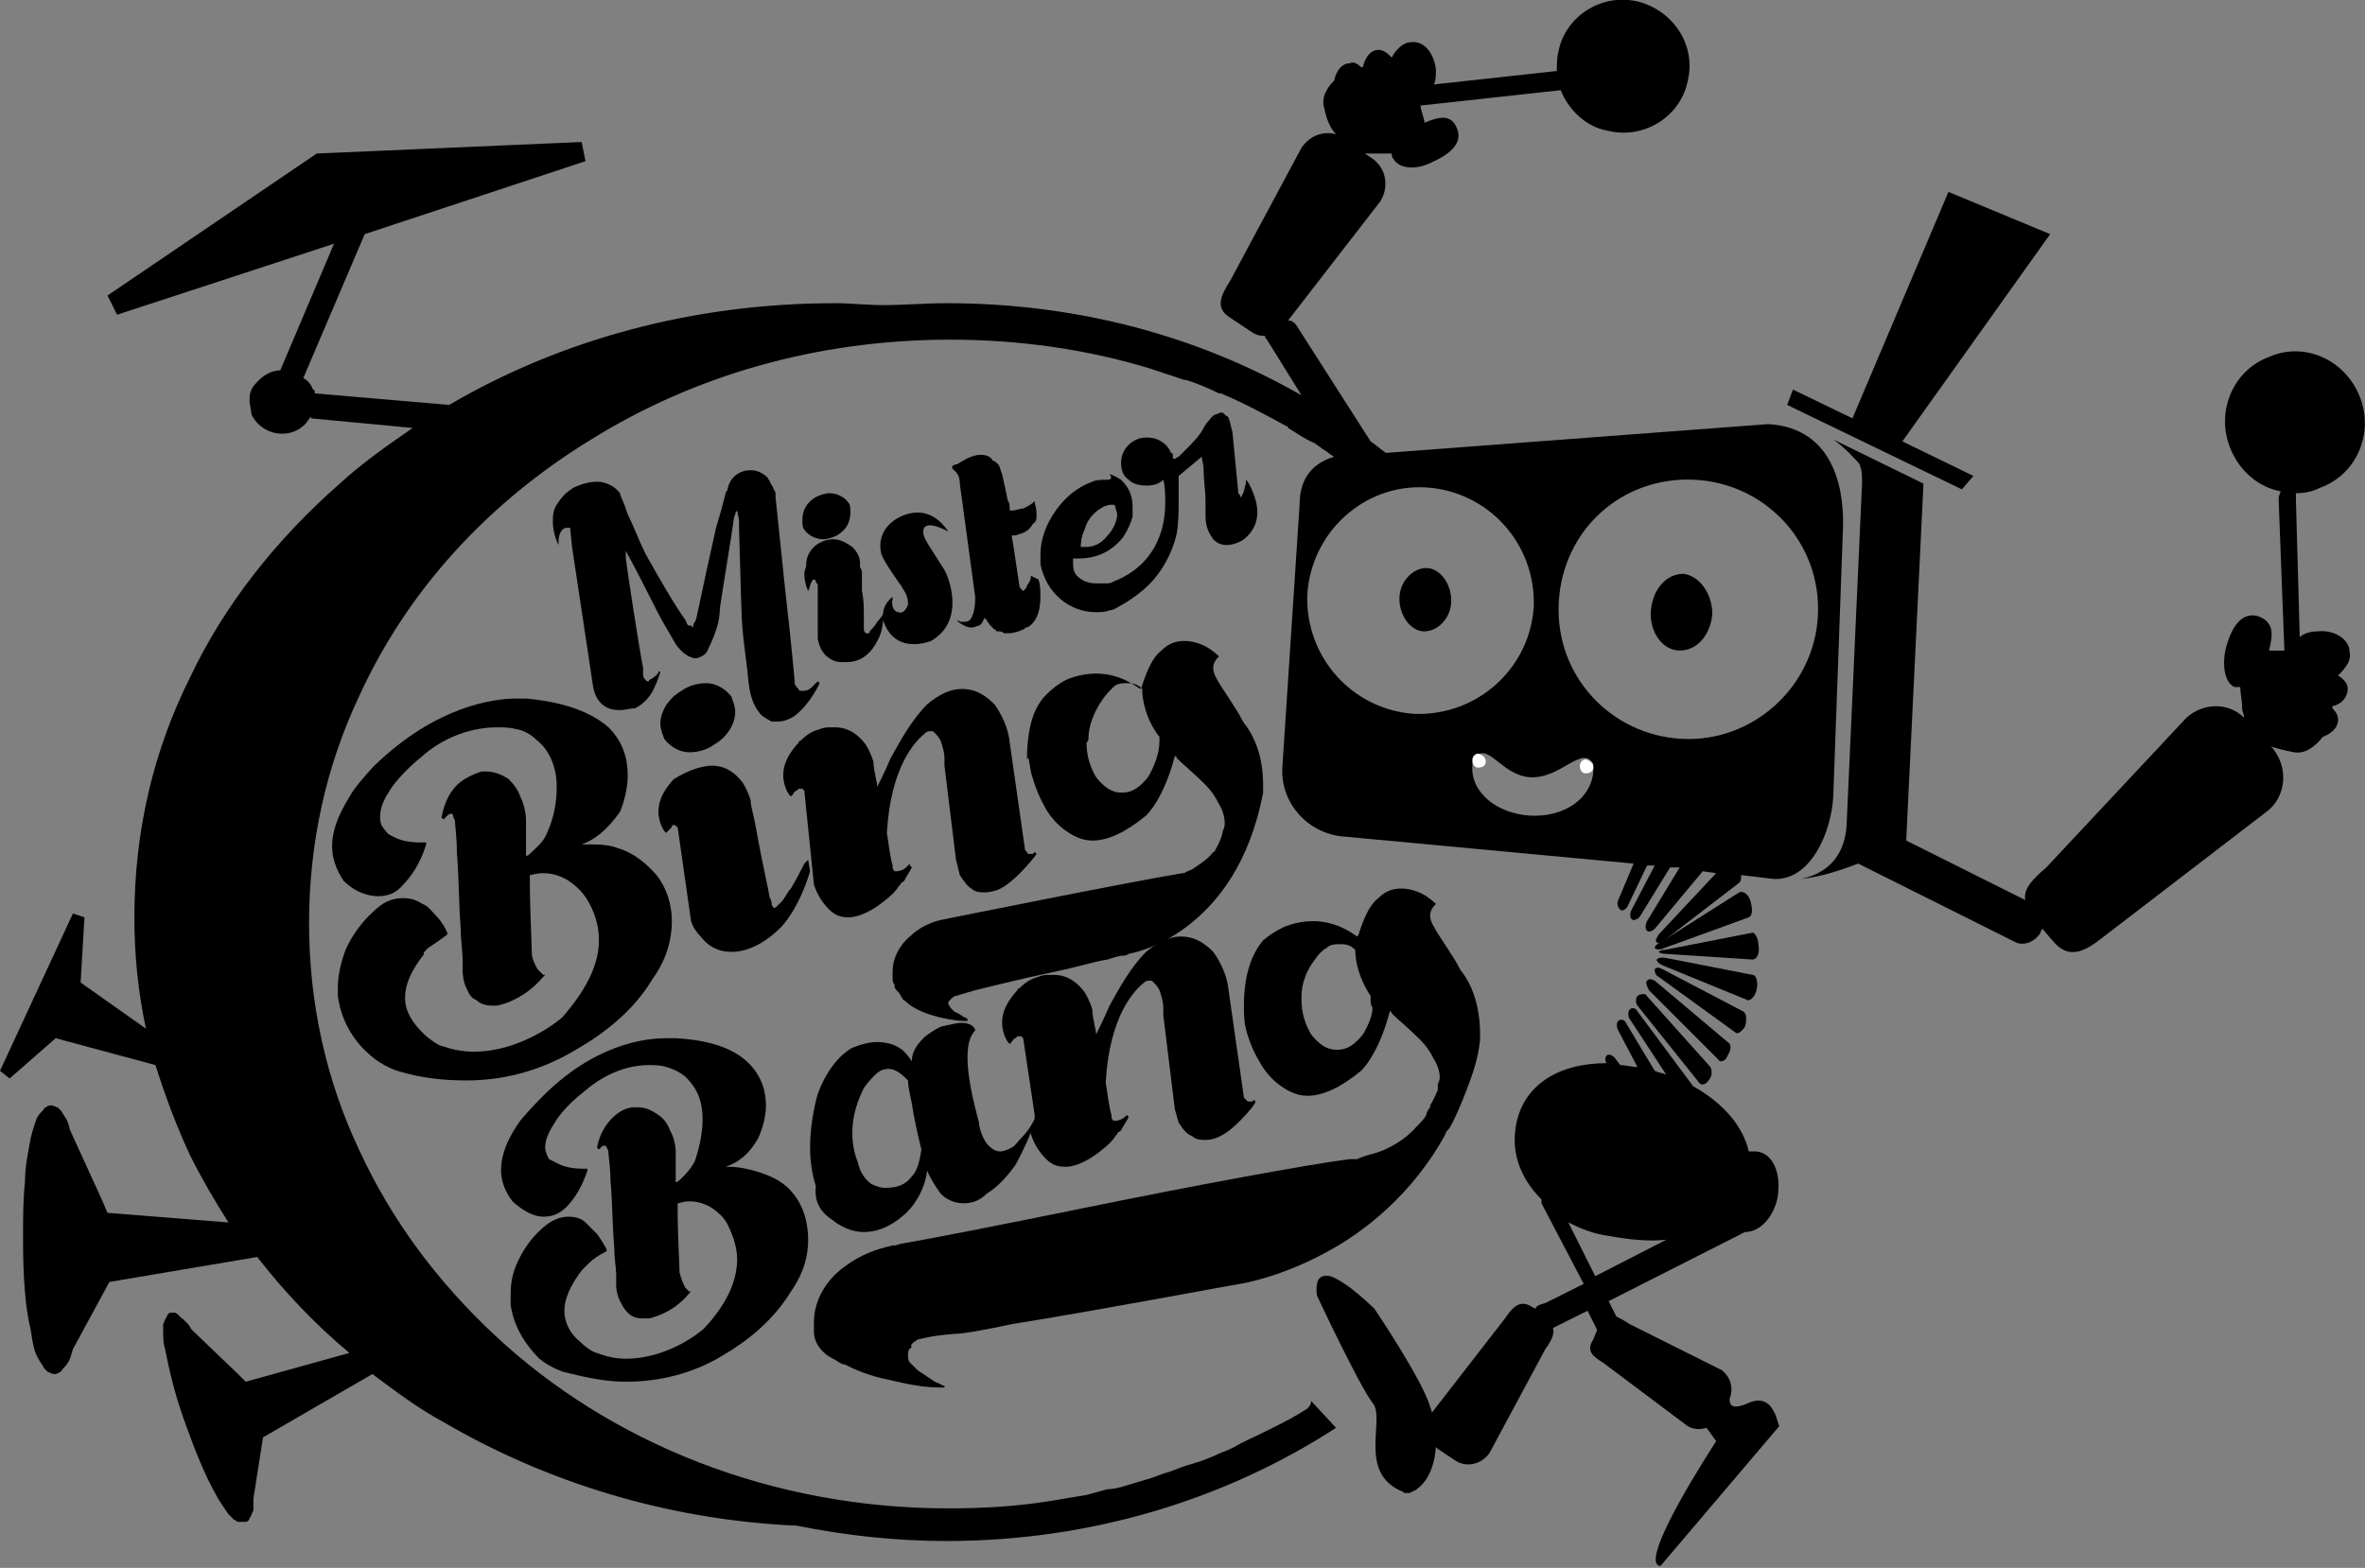 <svg xmlns="http://www.w3.org/2000/svg" width="123.2" height="81.7">
<rect width="100%" height="100%" fill="#808080" stroke="none"/>
<style>.a{fill:white;}</style>
<path class="a" d="M75.1,31.6c0,0.5-0.4,0.9-1,0.9c-0.6,0-1-0.4-1-0.9c0-0.5,0.4-0.9,1-0.9C74.7,30.6,75.1,31.1,75.1,31.6"/>
<path d="M75.6,31.3c0,0.9-0.7,1.6-1.4,1.6c-0.7,0-1.3-0.8-1.3-1.7c0-0.9,0.7-1.6,1.4-1.6C75,29.6,75.6,30.4,75.6,31.3"/>
<path d="M89.2,32c-0.1,1.1-0.8,1.9-1.7,1.9c-0.9,0-1.6-1-1.5-2.1c0.1-1.1,0.8-1.9,1.7-1.9C88.5,30,89.2,30.9,89.2,32"/>
<path d="M91.3,48.6l-4.6,0.9c-0.2,0-0.3,0.1-0.3,0.1c0,0,0.1,0.1,0.3,0.1l4.6,0.3c0.2,0,0.4-0.3,0.3-0.8C91.6,48.9,91.4,48.6,91.3,48.6z"/>
<path d="M86.7,49.4l4.4-1.6c0.2-0.1,0.2-0.4,0.1-0.8c-0.1-0.4-0.4-0.6-0.6-0.5l-4.1,2.6c-0.2,0.1-0.3,0.2-0.3,0.3C86.3,49.5,86.5,49.5,86.7,49.4z"/>
<path d="M85.3,51.9c-0.1,0.1-0.1,0.4,0,0.5l3.2,4c0.1,0.2,0.4,0.1,0.5-0.1c0.2-0.2,0.2-0.5,0.1-0.7l-3.4-3.8C85.6,51.8,85.4,51.8,85.3,51.9z"/>
<path d="M90,55c0.2-0.3,0.2-0.6,0-0.7l-3.8-3.2c-0.2-0.1-0.3-0.1-0.4,0c-0.1,0.1,0,0.3,0.1,0.5l3.6,3.6
C89.6,55.4,89.9,55.3,90,55z"/>
<path d="M90.9,53.5c0.1-0.3,0.1-0.7-0.1-0.8l-4.2-2.2c-0.2-0.1-0.3-0.1-0.4,0c0,0.1,0,0.3,0.2,0.4l4,2.9
C90.5,53.9,90.7,53.8,90.9,53.5z"/>
<path d="M91.5,51.6c0.1-0.4,0-0.8-0.2-0.8l-4.6-0.9c-0.2,0-0.3,0-0.4,0.1c0,0.1,0.1,0.2,0.3,0.3l4.4,1.8
C91.1,52.2,91.4,52,91.5,51.6z"/>
<polygon points="102.8,24.8 99.1,23 106.8,12.2 101.5,10 96.5,21.8 93.4,20.3 93.1,21.1 102.2,25.5"/>
<path d="M44.8,29.5c0-0.1,0-0.2,0-0.2l0,0c0-0.3-0.2-0.6-0.4-0.8c-0.3-0.2-0.6-0.4-1-0.4s-0.8,0.2-1,0.4
c-0.2,0.2-0.4,0.5-0.4,0.9c0,0.2-0.1,0.3-0.1,0.5c0,0.5,0.2,0.9,0.2,0.9l0,0.1l0-0.1c0.1-0.2,0.1-0.4,0.2-0.5c0,0,0-0.1,0.1-0.1
l0,0c0,0,0.1,0,0.1,0.1c0,0.1,0.1,0.1,0.1,0.2l0,0.1l0,0l0,2.7v0c0.1,0.5,0.3,0.8,0.6,1c0.3,0.2,0.5,0.2,0.7,0.2
c0,0,0.1,0,0.1,0v0l0.1,0c0.8,0,1.3-0.5,1.6-1.1c0.3-0.5,0.3-1.1,0.3-1.1l0,0l0-0.1c0,0.1,0,0.1,0,0.1c0.6,1.9,2.5,1.1,2.5,1.1
c1.9-1.1,0.8-3.5,0.8-3.5l-0.1-0.2l-0.7-1.1c-0.4-0.6-0.4-0.8-0.4-0.8c-0.1-0.9,1.3-0.1,1.3-0.1c-1.2-1.8-2.8-0.6-2.8-0.6
c-1,0.7-0.7,1.7-0.7,1.7c0,0.3,1.1,1.8,1.1,1.8c0,0.1,0.1,0.1,0.1,0.2c0.1,0.1,0.2,0.4,0.2,0.6l0,0l0,0.1
c-0.1,0.3-0.3,0.5-0.5,0.4c-0.2,0-0.4-0.3-0.3-0.7c0,0,0-0.1,0-0.1c-0.4,0.3-0.5,0.7-0.5,0.9l0,0c0,0-0.1,0.2-0.3,0.4
c-0.1,0.2-0.3,0.4-0.4,0.5C45.3,33,45.3,33,45.2,33l-0.1,0c0,0-0.1-0.1-0.1-0.2c0-0.1,0-0.1,0-0.1v0l0,0c0-0.1,0-0.3,0-0.6
c0-0.4,0-0.9-0.1-1.3c0-0.4,0-0.7,0-1C44.9,29.7,44.8,29.6,44.8,29.5C44.8,29.6,44.8,29.6,44.8,29.5
C44.8,29.6,44.8,29.6,44.8,29.5z"/>
<path d="M68.1,73.4c-0.6,0.4-1.2,0.7-1.8,1c-0.2,0.1-0.4,0.2-0.6,0.3c-0.4,0.2-0.9,0.4-1.4,0.7
c-0.2,0.1-0.4,0.2-0.7,0.3c-0.6,0.3-1.2,0.5-1.9,0.7c-0.3,0.1-0.5,0.2-0.8,0.3c-0.4,0.1-0.8,0.3-1.2,0.4c-0.3,0.1-0.7,0.2-1,0.3
c-0.3,0.1-0.7,0.2-1,0.2c-0.4,0.1-0.7,0.2-1.1,0.3c-0.6,0.1-1.2,0.2-1.8,0.3c0,0,0,0,0,0c-1.8,0.3-3.6,0.4-5.4,0.4
c-9.2,0-17.6-3.4-23.6-9c-3-2.8-5.4-6-7.1-9.7c-1.7-3.6-2.6-7.6-2.6-11.8c0-4.2,0.9-8.2,2.6-11.8c2.5-5.5,6.7-10.1,12.1-13.4
c5.3-3.3,11.7-5.2,18.7-5.2c3.6,0,7.1,0.5,10.4,1.5c0,0,0,0,0,0c0,0,0,0,0,0c0.6,0.2,1.2,0.4,1.8,0.6c0,0,0.1,0,0.1,0
c0.6,0.2,1.1,0.4,1.7,0.7c0,0,0,0,0.1,0c1.2,0.5,2.3,1.1,3.4,1.7c0,0,0.1,0,0.1,0.1c0.5,0.3,0.9,0.6,1.4,0.8
c0.1,0.1,0.3,0.2,0.4,0.3c0.2,0.1,0.4,0.3,0.6,0.4c-1,0.3-1.8,1-1.8,2.5L66.8,40c-0.1,1.9,1.4,3.5,3.3,3.6l15,1.4l-0.8,1.9
c-0.1,0.2,0,0.4,0.1,0.5c0.1,0.1,0.3,0,0.4-0.2l1-2.1l0.4,0l-1.2,2.3c-0.1,0.2-0.1,0.4,0,0.5c0.1,0.1,0.3,0,0.4-0.1l1.6-2.6
l0.5,0L85.8,48c-0.1,0.2-0.1,0.4,0,0.5c0.1,0.1,0.3,0,0.4-0.1l2.5-3l0.7,0.1l-3,3.2c-0.1,0.2-0.2,0.3-0.1,0.4
c0.1,0.1,0.2,0,0.4-0.1l3.9-3c0.1-0.1,0.1-0.2,0.1-0.4l1.7,0.2c1.9,0.1,3-2.4,3.1-4.3L96,27.7c0.1-1.9-0.3-5.4-3.9-5.6
l-19.9,1.5c-0.3-0.2-0.5-0.4-0.8-0.6l-3.9-6.1c-0.1-0.1-0.2-0.2-0.4-0.2l4.8-6.2c0.5-0.8,0.3-1.8-0.5-2.3l-0.3-0.2
c0.1,0,0.3,0,0.4,0c0.3,0,0.7,0,1,0c0,0.1,0,0.2,0.1,0.3c0.3,0.5,1.2,0.6,2.1,0.1c0.9-0.4,1.5-1,1.2-1.7c-0.3-0.8-1-0.6-1.7-0.3
c0,0,0-0.1,0-0.1C74.1,5.9,74,5.7,74,5.5l7.3-0.8c0.4,1,1.3,1.9,2.4,2.1c1.9,0.5,3.8-0.7,4.2-2.5c0.5-1.9-0.7-3.7-2.5-4.2
c-1.9-0.5-3.8,0.7-4.2,2.5c-0.1,0.4-0.1,0.7-0.1,1.1l-6.4,0.7c0.1-0.2,0.1-0.5,0.1-0.8c-0.1-0.8-0.6-1.5-1.3-1.4
c-0.4,0-0.8,0.4-1,0.8c-0.2-0.2-0.4-0.4-0.7-0.4c-0.4,0-0.7,0.4-0.8,0.9c0,0-0.1,0-0.1,0c-0.2-0.2-0.4-0.3-0.6-0.2
c-0.4,0-0.7,0.4-0.8,0.9c-0.4,0.4-0.7,0.9-0.5,1.5c0.1,0.5,0.3,1,0.6,1.3c-0.7-0.2-1.4,0.1-1.8,0.7l-3.7,6.9
c-0.5,0.8-0.8,1.4-0.1,1.9l1.2,0.8c0.3,0.2,0.5,0.2,0.7,0.2c0,0.1,0,0.1,0.1,0.2l1.8,2.9c-5.4-3.1-11.7-4.8-18.5-4.8
c-1.1,0-2.2,0.1-3.3,0.1c-0.8,0-1.7-0.1-2.5-0.1c-7.4,0-14.3,1.9-20.1,5.3l-7-0.6c0-0.1,0-0.2-0.1-0.2c-0.1-0.3-0.3-0.5-0.5-0.6
l3.2-7.5l11.5-3.8l-0.2-1L16.5,8L5.6,15.4l0.5,1l11.3-3.7l-2.8,6.6c-0.4,0-0.8,0.2-1.1,0.5c-0.2,0.2-0.3,0.3-0.4,0.5
C13,20.5,13,20.7,13,20.9c0,0.2,0.1,0.5,0.1,0.7c0.3,0.6,0.9,1,1.6,1c0.5,0,0.9-0.2,1.2-0.5c0.1-0.1,0.2-0.3,0.3-0.4l0,0.1
l5.3,0.5c-1.3,0.9-2.6,1.8-3.8,2.9c-3.3,2.9-6,6.3-7.8,10.1c-1.9,3.8-2.9,8-2.9,12.5c0,2,0.2,3.9,0.6,5.8l-3.4-2.4l0.2-3.4
l-0.6-0.2L0,55.8l0.5,0.4l2.4-2.1l5.2,1.4c0.5,1.6,1.1,3.2,1.8,4.7c0.6,1.2,1.3,2.4,2,3.5l-6.3-0.5l-0.3-0.7L3.7,59
c-0.1-0.2-0.1-0.4-0.2-0.6c-0.1-0.2-0.2-0.3-0.3-0.5c-0.1-0.1-0.1-0.1-0.2-0.2c-0.1,0-0.2-0.1-0.3-0.1c-0.1,0-0.2,0-0.3,0.1
c-0.1,0-0.1,0.1-0.2,0.2c-0.1,0.1-0.2,0.2-0.3,0.4c-0.1,0.3-0.2,0.6-0.3,1c-0.1,0.6-0.3,1.4-0.3,2.3c-0.1,0.9-0.1,1.9-0.1,3
c0,1.8,0.1,3.5,0.4,4.7C1.7,70,1.8,70.5,2,70.8c0.1,0.2,0.2,0.3,0.3,0.5c0.1,0.1,0.1,0.1,0.2,0.2c0.1,0,0.2,0.1,0.3,0.1
c0.1,0,0.2,0,0.3-0.1c0.1,0,0.1-0.1,0.2-0.2c0.1-0.1,0.2-0.2,0.3-0.4c0.1-0.2,0.1-0.3,0.2-0.6l1.9-3.5l7.7-1.3
c1.4,1.8,3,3.5,4.8,5l-5.4,1.5l-0.4-0.4L10,69.3c-0.1-0.1-0.1-0.2-0.2-0.3c-0.1-0.1-0.2-0.2-0.3-0.3c0,0-0.1,0-0.1-0.1l0,0l0,0
c0,0-0.1,0-0.1-0.1c-0.1,0-0.1-0.1-0.2-0.1c-0.1,0-0.1,0-0.2,0c-0.1,0-0.2,0.1-0.2,0.2c-0.1,0.1-0.1,0.2-0.2,0.4
c0,0.1,0,0.3,0,0.4c0,0.3,0,0.6,0.1,0.9c0.2,1,0.5,2.4,1.1,4c0.5,1.4,1,2.6,1.5,3.5c0.2,0.4,0.5,0.8,0.7,1.1
c0.1,0.1,0.2,0.2,0.3,0.3c0.1,0,0.1,0.1,0.2,0.1c0.1,0,0.1,0,0.2,0c0.1,0,0.1,0,0.2,0c0.1,0,0.2-0.1,0.2-0.2
c0.1-0.1,0.1-0.2,0.2-0.4c0-0.1,0-0.3,0-0.4c0-0.1,0-0.2,0-0.2l0.5-3.2l5.7-3.3c1.2,0.9,2.4,1.8,3.7,2.5
c5.3,3.1,11.6,5.1,18.4,5.4c2.5,0.5,5.1,0.8,7.8,0.8c7.6,0,14.6-2.2,20.3-5.9l-1.3-1.4C68.3,73.2,68.2,73.3,68.1,73.4z
M79.7,42.5c-1.7-0.1-3.1-1.2-3-2.6c0-0.2,0-0.3,0.1-0.4c0.7-0.9,1.4,0.9,2.9,1c1.6,0.1,2.7-1.7,3.3-0.7c0,0.1,0,0.3,0,0.4
C82.9,41.6,81.5,42.6,79.7,42.5z M88.3,25c3.7,0.2,6.6,3.3,6.4,7.1c-0.2,3.7-3.4,6.6-7.1,6.4c-3.7-0.2-6.6-3.3-6.4-7.1
C81.4,27.6,84.5,24.8,88.3,25z M74.3,25.4c3.2,0.2,5.7,2.9,5.6,6.2c-0.2,3.2-2.9,5.7-6.2,5.6c-3.2-0.2-5.7-2.9-5.6-6.2
C68.3,27.7,71.1,25.2,74.3,25.4z"/>
<path d="M41.4,62.3L41.4,62.3c-0.5-0.7-1.2-1-1.8-1.2c-0.6-0.2-1.2-0.3-1.6-0.3c-0.1,0-0.1,0-0.2,0
c0.6-0.2,1.2-0.6,1.7-1.5l0,0l0,0c0,0,0.4-0.8,0.4-1.7c0-0.7-0.2-1.5-0.9-2.2c-0.7-0.7-1.9-1.2-3.8-1.3v0c0,0-0.2,0-0.5,0
c-1.1,0-3.8,0.3-6.6,3.2l0,0c0,0-0.5,0.5-1,1.1c-0.5,0.7-1,1.6-1,2.6c0,0.5,0.2,1.1,0.6,1.6l0,0l0,0c0,0,0.2,0.2,0.5,0.4
c0.3,0.2,0.7,0.4,1.1,0.4c0.4,0,0.8-0.1,1.2-0.5c0.4-0.4,0.8-1,1.1-1.9l0-0.1l-0.1,0l0,0c0,0-0.1,0-0.1,0c-0.2,0-0.7,0-1.2-0.2
c-0.2-0.1-0.4-0.2-0.6-0.3c-0.1-0.2-0.2-0.4-0.2-0.6c0-0.3,0.1-0.7,0.5-1.3l0,0c0.1-0.2,0.6-0.9,1.5-1.6c0.8-0.7,2-1.4,3.4-1.4
c0.3,0,0.6,0,0.9,0.1l0,0c0,0,0.5,0.1,1,0.5c0.4,0.4,0.9,1,0.9,2.2c0,0.6-0.1,1.3-0.4,2.2l0,0c-0.2,0.4-0.5,0.7-0.7,0.9
c-0.1,0.1-0.2,0.2-0.3,0.2l0,0c0-0.3,0-0.6,0-0.8c0-0.5,0-0.8,0-0.8c0,0,0-0.6-0.3-1.1c-0.1-0.3-0.3-0.6-0.6-0.8
c-0.3-0.2-0.6-0.4-1.1-0.4c-0.1,0-0.1,0-0.2,0h0h0c0,0-0.4,0-0.8,0.3c-0.4,0.3-0.9,0.8-1.1,1.8l0.1,0.1l0,0c0,0,0.1-0.1,0.1-0.1
c0.1-0.1,0.1-0.1,0.2-0.1c0,0,0.1,0,0.1,0.1c0,0,0.1,0.1,0.1,0.3c0,0.2,0.1,0.7,0.1,1.4c0.1,1,0.1,2.4,0.2,3.5
c0,0.6,0.1,1.1,0.1,1.4c0,0.4,0,0.6,0,0.6c0,0,0,0.4,0.2,0.8c0.1,0.2,0.2,0.4,0.4,0.6c0.2,0.2,0.4,0.3,0.8,0.3
c0.1,0,0.2,0,0.3,0c0,0,1.2-0.2,2.1-1.3l0.1-0.1l-0.1,0h0c0,0-0.1-0.1-0.2-0.2c-0.1-0.2-0.2-0.4-0.3-0.8c0-0.4-0.1-1.9-0.1-3.4
c0-0.1,0-0.1,0-0.2l0,0l0,0c0.1,0,0.3-0.1,0.6-0.1c0.4,0,0.9,0.1,1.4,0.5l0,0l0,0l0,0c0.1,0.1,0.4,0.3,0.6,0.7s0.5,1.1,0.5,1.8
c0,1-0.4,2.2-1.7,3.6l0,0l0,0c-0.2,0.2-1.9,1.6-4.1,1.6c-0.5,0-1-0.1-1.5-0.3l0,0l0,0c-0.1,0-0.5-0.2-0.9-0.6
c-0.5-0.4-0.8-1-0.8-1.6c0-0.6,0.3-1.3,0.9-2.1c0.1-0.1,0.2-0.2,0.4-0.4c0.2-0.2,0.5-0.4,0.9-0.6l0,0l0-0.1c0,0-0.2-0.4-0.5-0.8
c-0.2-0.2-0.4-0.4-0.6-0.6c-0.2-0.2-0.5-0.3-0.9-0.3c-0.3,0-0.7,0.1-1.1,0.4l0,0h0c-0.8,0.6-1.3,1.4-1.6,2.1
c-0.3,0.7-0.3,1.3-0.3,1.7c0,0.3,0,0.4,0,0.4l0,0c0.2,1.3,0.9,2.2,1.5,2.8c0.6,0.5,1.3,0.7,1.3,0.7l0,0h0
c1.2,0.3,2.2,0.5,3.2,0.5c2.1,0,3.8-0.6,5.1-1.4l0,0c1.2-0.7,2.6-1.8,3.5-3.3l0,0c0,0,0,0,0,0c0,0,0,0,0,0l0,0
c0.7-1,0.9-1.9,0.9-2.7C42.1,63.1,41.4,62.3,41.4,62.3z"/>
<path d="M47.8,69.8c0.1,0,0.6-0.2,2-0.3c0.4,0,1.5-0.2,2.9-0.5c4.4-0.7,11.8-2.1,11.9-2.1l0,0c0,0,2-0.3,4.4-1.6
c2.1-1.1,4.6-3.1,6.3-6.2c0-0.1,0.1-0.2,0.2-0.3c0.4-0.7,0.7-1.5,0.9-2c0.3-0.8,0.6-1.6,0.7-2.6v0l0,0c0,0,0-0.1,0-0.4
c0-0.6-0.1-2-0.9-3.1l0,0c0,0-0.1-0.1-0.2-0.3c-0.3-0.6-1.1-1.7-1.3-2.1l0,0l0,0l0,0c0,0-0.2-0.3-0.2-0.6c0-0.2,0.1-0.4,0.3-0.6
l0.1,0l-0.1,0c0,0-0.2-0.2-0.5-0.4c-0.3-0.2-0.8-0.4-1.3-0.4c-0.4,0-0.8,0.1-1.2,0.5c-0.4,0.3-0.7,0.9-1,1.8l0,0
c0,0,0,0.1-0.1,0.2c-0.3-0.2-1.1-0.8-2.3-0.8c-0.5,0-1,0.1-1.5,0.3l0,0c0,0-0.5,0.2-1.1,0.7c-0.5,0.6-1,1.6-1,3.4
c0,0.4,0,0.8,0.1,1.2v0l0,0c0,0,0.2,0.9,0.7,1.7c0.2,0.4,0.6,0.9,1,1.2c0.4,0.3,0.9,0.6,1.5,0.6c0.8,0,1.7-0.4,2.8-1.3l0,0l0,0
c0,0,0.9-0.8,1.5-3.1c0.1,0,0.1,0.1,0.1,0.1l0,0l0,0c0,0,0,0,0.1,0.1c0.2,0.2,0.8,0.7,1.4,1.3c0.3,0.3,0.5,0.6,0.7,1
c0.2,0.3,0.3,0.7,0.3,0.9c0,0.1,0,0.2-0.1,0.4l0,0l0,0l0,0c0,0,0,0.1,0,0.2c0,0,0,0,0,0.1c-0.1,0.2-0.2,0.5-0.4,0.8l0,0
c0,0,0,0.1,0,0.1c-0.1,0.1-0.2,0.3-0.2,0.4c-0.1,0.2-0.3,0.4-0.4,0.5c0,0,0,0,0,0c0,0,0,0-0.1,0.1c-0.6,0.7-1.5,1.2-2.2,1.4
c-0.4,0.1-0.7,0.2-0.9,0.3c-0.1,0-0.2,0-0.3,0l-0.1,0l0,0l0,0c-2.3,0.3-8.2,1.4-13.6,2.5c-4.4,0.9-8.5,1.7-9.7,1.9
c-0.1,0-0.3,0.1-0.4,0.1c0,0,0,0,0,0l-0.1,0l0,0c-0.9,0.2-1.7,0.5-2.5,1.1c-1.1,0.8-1.6,1.9-1.6,2.9c0,0.1,0,0.3,0,0.4
c0,0,0,0.1,0,0.1c0,0.4,0.2,0.9,0.8,1.3c0.1,0,0.1,0.1,0.2,0.1c0,0,0,0,0,0c0.2,0.1,0.4,0.3,0.6,0.3c0.6,0.3,1.3,0.6,2.3,0.8
l0,0c0,0,0.4,0.1,0.9,0.2c0.5,0.1,1.1,0.2,1.7,0.2c0.1,0,0.2,0,0.3,0l0,0l0,0l0,0l0-0.1l-0.1,0c-0.1-0.1-0.2-0.1-0.4-0.2
c-0.3-0.2-0.6-0.4-0.9-0.6c-0.1-0.1-0.3-0.3-0.4-0.4c-0.1-0.1-0.1-0.3-0.1-0.4c0-0.1,0-0.3,0.2-0.4C47.4,70.1,47.5,70,47.8,69.8
z M71,53.9c-0.4,0.5-0.8,0.8-1.3,0.8l-0.1,0c-0.5,0-0.9-0.3-1.3-0.8c-0.3-0.5-0.5-1.1-0.5-1.8c0-0.1,0-0.1,0-0.2
c0-0.7,0.3-1.4,0.7-1.9c0.2-0.3,0.4-0.5,0.6-0.6c0.2-0.2,0.5-0.2,0.7-0.2l0.1,0c0.3,0,0.5,0.1,0.7,0.3c0,0.6,0.2,1.5,0.8,2.4
c0,0.1,0,0.1,0,0.2c0,0.1,0,0.3,0.1,0.4C71.5,52.9,71.3,53.4,71,53.9z"/>
<path d="M29,26.3c-0.2,0.3-0.2,0.6-0.2,0.9c0,0.5,0.2,1,0.2,1l0.1,0.2l0-0.2c0-0.3,0.1-0.5,0.2-0.6
c0.1-0.1,0.2-0.1,0.3-0.1l0.1,0l0,0l0.1,1l1.1,7.3v0c0.1,0.5,0.3,0.8,0.6,1c0.3,0.2,0.6,0.2,0.8,0.2c0.3,0,0.6-0.1,0.8-0.1
c0.4-0.2,0.8-0.6,1-1.1c0.2-0.4,0.3-0.8,0.3-0.8l-0.1,0l0,0l0,0l0,0c0,0.1-0.1,0.2-0.4,0.4c-0.1,0-0.1,0.1-0.1,0.1l-0.1,0
c0,0-0.1-0.1-0.1-0.1c-0.1-0.1-0.1-0.2-0.1-0.3c0-0.1,0-0.1,0-0.1l0,0l0,0h0c0,0,0-0.1,0-0.2c-0.2-1-0.8-4.9-0.9-5.7
c0-0.1,0-0.3,0-0.3c0-0.1,0-0.1,0-0.1l0,0l0,0l0,0l0,0c0,0,0.6,1.1,1.2,2.3c0.3,0.6,0.6,1.2,0.9,1.7c0.3,0.5,0.5,0.9,0.6,1
c0.4,0.5,0.8,0.6,0.9,0.6l0.1,0h0c0.3-0.1,0.5-0.2,0.6-0.5c0.2-0.4,0.4-0.9,0.5-1.3c0.1-0.4,0.1-0.8,0.1-0.8l0,0
c0,0,0.1-0.7,0.6-3.8c0.1-0.6,0.1-0.9,0.2-1.1c0-0.1,0.1-0.2,0.1-0.2l0,0c0,0.1,0.1,0.4,0.1,0.6c0,0.1,0,0.2,0,0.3
c0,0.1,0,0.1,0,0.1c0.1,3,0.1,4.4,0.2,5.4c0.1,1,0.2,1.5,0.3,2.6c0.1,0.9,0.4,1.4,0.7,1.7c0.3,0.2,0.5,0.3,0.5,0.3v0
c0.1,0,0.2,0,0.3,0c0.3,0,0.6-0.1,0.9-0.3c0.8-0.6,1.3-1.7,1.3-1.7l-0.1-0.1l-0.3,0.3c-0.2,0.2-0.4,0.2-0.5,0.2
c-0.1,0-0.2,0-0.2-0.1c-0.1-0.1-0.2-0.2-0.2-0.3c0-0.1,0-0.1,0-0.1l0,0l0,0h0c0,0-0.2-2.2-0.5-4.8l0,0l-0.5-4.8
c0-0.1,0-0.1,0-0.2c0,0,0,0,0,0l0,0c0,0,0-0.1-0.1-0.2c0-0.1-0.1-0.2-0.2-0.4c0-0.1-0.1-0.1-0.1-0.2c-0.2-0.2-0.5-0.4-0.9-0.4
c-0.6,0-1.1,0.4-1.2,1c0,0.1-0.1,0.1-0.1,0.2c-0.2,0.8-0.2,0.8-0.5,1.8c-0.9,4-1,4.8-1.1,4.9c-0.1,0.1-0.1,0.3-0.1,0.3L36,32.6
l0,0l-0.1,0c-0.1,0-0.1-0.1-0.2-0.3c-0.3-0.4-0.8-1.2-1.6-2.6c-0.1-0.2-0.3-0.5-0.5-0.9c-0.3-0.6-0.6-1.4-0.9-2
c-0.1-0.3-0.2-0.6-0.3-0.8c-0.1-0.2-0.1-0.3-0.1-0.3l0,0l0,0c-0.3-0.4-0.8-0.6-1.2-0.6c-0.6,0-1.2,0.3-1.2,0.3l0,0
C29.4,25.7,29.2,26,29,26.3z"/>
<path d="M22.3,49.4c0.3-0.2,0.6-0.4,1-0.7l0,0l0-0.1c0,0-0.2-0.5-0.6-0.9c-0.2-0.2-0.4-0.5-0.7-0.6
c-0.3-0.2-0.6-0.3-1-0.3c-0.4,0-0.8,0.1-1.2,0.4l0,0l0,0c-0.9,0.7-1.5,1.6-1.8,2.3c-0.3,0.8-0.4,1.5-0.4,1.9c0,0.3,0,0.5,0,0.5
l0,0c0.2,1.5,1,2.5,1.7,3.1c0.7,0.6,1.4,0.8,1.4,0.8l0,0h0c1.3,0.4,2.5,0.5,3.6,0.5c2.3,0,4.2-0.7,5.7-1.6l0,0
c1.4-0.8,3-2,4-3.7l0,0c0,0,0,0,0,0c0,0,0,0,0,0l0,0c0.8-1.1,1-2.2,1-3c0-1.5-0.8-2.4-0.8-2.4l0,0c-0.6-0.7-1.3-1.2-2-1.4
C31.7,44,31.1,44,30.6,44c-0.1,0-0.2,0-0.3,0c0.6-0.2,1.3-0.7,2-1.7l0,0l0,0c0,0,0.4-0.9,0.4-1.9c0-0.8-0.2-1.7-1-2.5
c-0.8-0.7-2.1-1.3-4.3-1.5v0c0,0-0.2,0-0.5,0c-1.2,0-4.2,0.4-7.4,3.5l0,0c0,0-0.5,0.5-1.1,1.3c-0.5,0.8-1.1,1.8-1.1,2.9
c0,0.6,0.2,1.2,0.6,1.8l0,0l0,0c0,0,0.2,0.2,0.5,0.4c0.3,0.2,0.8,0.4,1.3,0.4c0.4,0,0.9-0.1,1.3-0.6c0.4-0.4,0.9-1.1,1.2-2.1
l0-0.1l-0.1,0l0,0c0,0-0.1,0-0.1,0c-0.3,0-0.8,0-1.3-0.2c-0.2-0.1-0.5-0.2-0.6-0.4c-0.2-0.2-0.3-0.4-0.3-0.7
c0-0.4,0.1-0.8,0.5-1.4l0,0c0.1-0.2,0.7-1,1.7-1.8c0.9-0.8,2.3-1.5,3.9-1.5c0.3,0,0.7,0,1,0.1l0,0c0.1,0,0.6,0.1,1.1,0.6
c0.5,0.4,1,1.2,1,2.4c0,0.7-0.1,1.5-0.5,2.4l0,0c-0.2,0.5-0.6,0.8-0.8,1c-0.1,0.1-0.2,0.2-0.3,0.2l0,0c0-0.3,0-0.6,0-0.9
c0-0.3,0-0.5,0-0.7s0-0.3,0-0.3c0,0,0-0.6-0.3-1.2c-0.1-0.3-0.3-0.6-0.6-0.9c-0.3-0.2-0.7-0.4-1.2-0.4c-0.1,0-0.1,0-0.2,0h0h0
c0,0-0.4,0.1-0.9,0.4c-0.5,0.3-1,0.9-1.2,2l0.1,0.1l0,0c0,0,0.1-0.1,0.2-0.2c0.1-0.1,0.2-0.1,0.2-0.1c0,0,0.1,0,0.1,0.1
c0,0.1,0.1,0.2,0.1,0.3c0,0.2,0.1,0.8,0.1,1.6c0.1,1.2,0.1,2.7,0.2,4c0,0.6,0.1,1.2,0.1,1.6c0,0.4,0,0.6,0,0.6
c0,0,0,0.5,0.2,0.9c0.1,0.2,0.2,0.5,0.5,0.6c0.2,0.2,0.5,0.3,0.8,0.3c0.1,0,0.2,0,0.3,0c0,0,1.3-0.2,2.4-1.5l0.1-0.1l-0.1,0
c0,0-0.1-0.1-0.3-0.3c-0.1-0.2-0.3-0.5-0.3-0.9c0-0.5-0.1-2.2-0.1-3.8c0-0.1,0-0.1,0-0.2l0,0l0,0c0.1,0,0.3-0.1,0.7-0.1
c0.4,0,1,0.1,1.6,0.6l0,0l0,0l0,0c0.1,0.1,0.4,0.3,0.7,0.8c0.3,0.5,0.6,1.2,0.6,2.1c0,1.1-0.5,2.4-1.9,4l0,0l0,0
c-0.2,0.2-2.2,1.8-4.6,1.8c-0.6,0-1.1-0.1-1.7-0.3l0,0l0,0c-0.1,0-0.6-0.3-1-0.7c-0.5-0.5-0.9-1.1-0.9-1.8c0-0.7,0.3-1.4,1-2.3
C22,49.7,22.1,49.6,22.3,49.4z"/>
<path d="M51.1,23.7c-0.3,0-0.6,0.1-1.1,0.4l0,0c0,0-0.1,0.1-0.2,0.1c-0.1,0-0.2,0.1-0.2,0.1l0,0l0,0.1
c0,0,0.1,0.1,0.2,0.2c0.1,0.1,0.2,0.3,0.2,0.6v0l0.8,5.9h0l0,0.1c0,0.5-0.1,0.8-0.2,1c-0.1,0.2-0.3,0.2-0.4,0.2
c-0.1,0-0.1,0-0.2,0l0,0c0,0,0,0,0,0l-0.1-0.1v0.1v0l0,0c0,0,0,0,0,0c0.3,0.2,0.5,0.3,0.7,0.3c0.2,0,0.3-0.1,0.4-0.1
c0.2-0.1,0.2-0.3,0.3-0.4c0,0,0,0,0,0c0.1,0.1,0.2,0.3,0.3,0.4c0,0,0,0,0.1,0.1c0,0,0,0,0,0c0,0,0,0,0,0c0,0,0.1,0.1,0.1,0.1
c0,0,0.1,0,0.1,0.1c0,0,0.1,0,0.1,0c0.1,0,0.2,0,0.3,0.1c0,0,0,0,0.1,0c0,0,0,0,0,0c0,0,0.1,0,0.1,0c0.3,0,0.6-0.1,0.8-0.2
c0,0,0.1,0,0.1-0.1c0,0,0,0,0.1,0c0.4-0.2,0.7-0.7,0.7-1.6c0-0.3,0-0.6-0.1-0.9l0,0L53.7,30l0,0.1l0,0c0,0.1-0.1,0.3-0.2,0.4
c0,0.1-0.1,0.2-0.1,0.2l-0.1,0.1l0,0c0,0,0,0-0.1-0.1c0,0-0.1-0.1-0.1-0.2l-0.3-2l-0.1-0.6l0.2,0l0.3-0.1l0,0
c0,0,0.4-0.1,0.6-0.5C54,27.2,54,27,54,26.8c0-0.3-0.1-0.6-0.1-0.6l0-0.1l-0.1,0.1c-0.1,0.1-0.3,0.2-0.5,0.3
c-0.2,0-0.4,0.1-0.5,0.1c-0.1,0-0.1,0-0.2,0l0,0l0,0l0,0c0-0.2,0-0.4-0.1-0.5c-0.1-0.5-0.2-1-0.3-1.4c-0.1-0.2-0.1-0.4-0.2-0.5
c-0.1-0.1-0.2-0.2-0.3-0.2l0,0C51.7,23.9,51.5,23.7,51.1,23.7z"/>
<path d="M91.1,73.1c-0.9,0.4-1,0.1-1-0.2c0.2-0.5,0.1-1.1-0.4-1.5L84.9,69c-0.3-0.2-0.5-0.3-0.7-0.4l-0.4-0.8
l7.1-3.6c0.8,0,1.5-0.8,1.7-1.8c0.2-1.2-0.2-2.3-1.1-2.4c-0.1,0-0.3,0-0.4,0c-0.3-1.3-1.3-2.5-2.9-3.4l-2.9-3.9
c-0.1-0.2-0.3-0.2-0.4-0.1c-0.1,0.1-0.1,0.4,0,0.5l1.9,2.9c-0.2-0.1-0.4-0.1-0.6-0.2l-1.5-2.5c-0.1-0.2-0.3-0.2-0.4-0.1
s-0.1,0.3,0,0.5l1,1.9c-0.3,0-0.6-0.1-0.9-0.1l-0.3-0.4c-0.1-0.1-0.3-0.2-0.4-0.1c-0.1,0.1-0.1,0.3,0,0.4
c-2.6,0-4.3,1.2-4.7,3.1c-0.3,1.4,0.1,2.8,1.3,4c0,0.1,0,0.1,0,0.2l2.2,4.2l-2,1C80.1,68,80,68.1,80,68.2l-0.2-0.1
c-0.6-0.4-1,0-1.4,0.6l-3.8,4.9l-0.1-0.3c-0.4-1.4-2.9-5.1-2.9-5.1l0,0l0,0c0,0-1.4-1.4-2.3-1.7c0,0,0,0,0,0l0,0
c-0.5-0.1-0.8,0.1-0.7,1c0,0,2.2,4.7,2.9,5.6c0.7,0.8-0.8,3.6,1.5,4.6c0.1,0,0.1,0.1,0.2,0.1c0,0,0.1,0,0.1,0l0,0
c0.1,0,0.2,0,0.3-0.1l0,0c0,0,0.1,0,0.2-0.1c0,0,0,0,0,0c0.3-0.2,0.9-0.8,1-2.2c0,0,0,0,0,0c0,0,0.1,0.1,0.1,0.1l0.9,0.6
c0.6,0.4,1.4,0.2,1.8-0.4l2.9-5.4c0.3-0.4,0.5-0.8,0.4-1.1l1.8-0.9l0.5,1L83,69.8c-0.4,0.6,0,0.9,0.5,1.2l4.4,3.3
c0.3,0.2,0.7,0.2,1,0.1l0.5,0.7c0,0-4.2,6.4-2.9,6.5l6.2-7.3C92.6,74.4,92.5,72.5,91.1,73.1z M83.1,66.5l-1.4-2.8
c0.6,0.3,1.3,0.6,2.1,0.7c1.1,0.2,2.1,0.3,3,0.2L83.1,66.5z"/>
<path d="M43.2,25.7c-0.2,0-0.5,0.1-0.7,0.2c-0.5,0.3-0.7,0.7-0.7,1.2c0,0.2,0,0.4,0.1,0.5c0.2,0.3,0.6,0.5,1,0.5
c0.2,0,0.5-0.1,0.7-0.2c0.5-0.3,0.7-0.7,0.7-1.2c0-0.2,0-0.4-0.1-0.5C44,25.9,43.6,25.7,43.2,25.7z"/>
<path d="M43.4,63.6c0,0,0.7,0.6,1.6,0.6c0.6,0,1.3-0.2,2.1-0.9l0,0c0,0,1-0.8,1.2-2.3c0.2,0.5,0.5,0.9,0.7,1.2
c0.3,0.3,0.7,0.5,1.2,0.5c0.4,0,0.8-0.1,1.2-0.5c0.5-0.3,1-0.8,1.5-1.5l0,0l0,0c0,0,0.5-0.9,0.8-1.7l0,0.1l0,0
c0.2,0.6,0.5,1,0.8,1.3c0.3,0.3,0.6,0.4,1,0.4c0.6,0,1.3-0.4,1.8-0.8c0.4-0.3,0.7-0.6,0.8-0.8l0,0l0,0c0,0,0.1-0.1,0.1-0.1
c0,0,0,0,0,0l0,0c0-0.1,0.1-0.1,0.2-0.2c0.1-0.2,0.3-0.5,0.4-0.7l0,0l0,0l-0.1-0.1L58.8,58l0,0c0,0-0.1,0.1-0.2,0.2
c-0.1,0.1-0.3,0.2-0.5,0.2h0l0,0l-0.1,0c0,0-0.1-0.1-0.1-0.2c0,0,0-0.1,0-0.1c-0.1-0.3-0.2-1-0.3-1.7c0.2-3.5,1.5-4.8,2-5.2
c0.1-0.1,0.2-0.1,0.3-0.1c0.1,0,0.1,0,0.2,0.1c0.1,0.1,0.2,0.2,0.3,0.4c0.1,0.3,0.2,0.6,0.2,0.9c0,0.1,0,0.3,0,0.3
c0,0.1,0,0.1,0,0.1v0l0.6,4.9l0.2,0.7l0,0c0.2,0.3,0.4,0.6,0.7,0.7c0.2,0.2,0.5,0.2,0.7,0.2c0.7,0,1.3-0.5,1.8-1
c0.5-0.5,0.8-0.9,0.8-1c0,0,0,0,0,0l-0.1-0.1l0,0c0,0.1-0.1,0.1-0.1,0.1l-0.1,0c-0.1,0-0.1,0-0.2-0.1l-0.1-0.1l0,0l-0.8-5.6l0,0
c-0.1-1.1-0.8-2-0.8-2l0,0l0,0c-0.6-0.6-1.1-0.8-1.7-0.8c-0.6,0-1.2,0.3-1.8,0.8c-0.8,0.8-1.4,1.9-1.9,2.8
c-0.3,0.7-0.6,1.3-0.7,1.5c0-0.2-0.1-0.5-0.1-0.6c-0.1-0.4-0.1-0.7-0.1-0.7l0,0v0c0,0-0.1-0.4-0.4-0.9c-0.3-0.4-0.8-0.9-1.6-0.9
c-0.1,0-0.1,0-0.2,0c0,0,0,0,0,0c-0.2,0-0.4,0-0.6,0.1c-0.4,0.1-0.7,0.3-1,0.6c0,0-0.1,0-0.1,0.1l0,0l0,0c0,0-0.2,0.2-0.4,0.5
c-0.2,0.3-0.4,0.7-0.4,1.2c0,0.3,0.1,0.7,0.3,1l0.1,0.1l0.1-0.1l0,0c0,0,0.1-0.2,0.2-0.2c0,0,0.1-0.1,0.1-0.1l0.1,0l0.1,0
c0,0,0,0,0.1,0.1l0.6,4l0,0.1c0,0,0,0,0,0.1c-0.1,0.2-0.3,0.6-0.7,1c-0.2,0.2-0.3,0.4-0.5,0.5c-0.2,0.1-0.4,0.2-0.6,0.2
c-0.2,0-0.4-0.1-0.6-0.3c-0.2-0.2-0.4-0.6-0.5-1.1v0l0,0c0,0,0,0,0-0.1c-0.1-0.4-0.6-2.1-0.6-3.4c0-0.6,0.1-1.1,0.4-1.4l0,0l0,0
c0,0,0-0.1-0.1-0.2c-0.1-0.1-0.3-0.2-0.6-0.2c-0.3,0-0.6,0.1-1.1,0.2l0,0l0,0c0,0-0.4,0.2-0.8,0.5c-0.3,0.3-0.7,0.7-0.7,1.3
c0,0-0.2-0.3-0.4-0.5c-0.3-0.3-0.8-0.5-1.4-0.5c-0.4,0-0.8,0.1-1.3,0.3l0,0c0,0-1.1,0.5-1.8,2.4l0,0l0,0c0,0-0.4,1.3-0.4,2.8
c0,0.7,0.1,1.4,0.3,2C42.4,62.7,42.8,63.2,43.4,63.6z M45,56.7c0.2-0.3,0.4-0.5,0.6-0.7c0.2-0.2,0.4-0.3,0.7-0.3
c0.3,0,0.6,0.2,0.9,0.5l0.1,0.1c0,0.3,0.1,0.7,0.2,1.2c0.1,0.7,0.3,1.6,0.5,2.4l0,0c-0.1,0.6-0.2,1.1-0.5,1.4
c-0.3,0.4-0.7,0.6-1.4,0.6c-0.2,0-0.5-0.1-0.7-0.2c-0.3-0.2-0.6-0.6-0.7-1.1c-0.2-0.5-0.3-1-0.3-1.6
C44.4,58.1,44.7,57.3,45,56.7z"/>
<path d="M57.6,25c-0.2,0-0.5,0-0.7,0.1c-0.8,0.3-1.4,0.8-1.9,1.5c-0.5,0.7-0.8,1.5-0.8,2.3c0,0.2,0,0.4,0,0.5
c0.3,1.5,1.5,2.5,2.9,2.5c0.2,0,0.5,0,0.7-0.1h0c0.2,0,0.3-0.1,0.5-0.2h0c0,0,0.6-0.3,1.3-0.9c0.7-0.6,1.4-1.6,1.7-2.9l0,0
c0,0,0.1-0.5,0.1-1.5c0-0.1,0-0.2,0-0.3c0-0.1,0-0.2,0-0.2c0-0.3,0-0.6,0-0.8c0-0.1,0-0.2,0-0.2l0,0l1.2-1
c0,0.1,0.1,0.4,0.1,0.7c0,0.5,0.1,1.1,0.1,1.6c0,0.2,0,0.5,0,0.6c0,0.2,0,0.2,0,0.2v0v0c0,0.6,0.2,0.9,0.4,1.2
c0.2,0.2,0.4,0.3,0.7,0.3c0.5,0,0.9-0.3,0.9-0.3l0,0c0.5-0.4,0.7-0.9,0.7-1.4c0-0.8-0.5-1.6-0.5-1.6L64.9,25l0,0.2
c-0.1,0.3-0.1,0.5-0.2,0.6c0,0.1-0.1,0.1-0.1,0.1l0,0l0,0l0-0.1l-0.1-0.1l0-0.1l0,0l0,0l-0.3-3.1l0,0c-0.1-0.3-0.1-0.5-0.2-0.7
c0-0.1-0.1-0.1-0.2-0.2s-0.1-0.1-0.2-0.1c-0.1,0-0.2,0.1-0.3,0.1c-0.2,0.1-0.3,0.3-0.4,0.4c-0.1,0.1-0.2,0.3-0.2,0.3l0,0
c-0.2,0.4-0.6,0.8-0.9,1.1c-0.2,0.2-0.3,0.3-0.4,0.4c-0.1,0-0.1,0.1-0.2,0.1l-0.1,0l0-0.1l0,0c0-0.1,0-0.2-0.1-0.2l0,0
c0,0,0,0,0,0c0,0,0,0,0,0l0,0c-0.2-0.5-0.7-0.8-1.2-0.8l-0.1,0c-0.7,0-1.3,0.6-1.3,1.3l0,0c0,0.4,0.1,0.7,0.4,0.9
c0.2,0.2,0.5,0.3,0.9,0.3l0.1,0c0.3,0,0.6-0.1,0.8-0.3c0.1,0.4,0.1,0.8,0.1,1.2c0,1.8-0.8,2.9-1.6,3.5c-0.4,0.3-0.8,0.5-1.1,0.6
c-0.1,0.1-0.3,0.1-0.4,0.1l-0.1,0l0,0l0,0c-0.1,0-0.3,0-0.4,0c-0.5,0-0.8-0.2-1-0.4c-0.2-0.2-0.2-0.5-0.2-0.7c0-0.1,0-0.2,0-0.2
l0,0l0.3,0h0c1.2,0,1.9-0.6,2.3-1.1c0.4-0.6,0.5-1.1,0.5-1.1c0-0.2,0-0.4,0-0.5c0-0.7-0.3-1.1-0.6-1.4c-0.3-0.2-0.6-0.3-0.6-0.3
l0,0C58,25,57.8,25,57.6,25z M58.2,26.8c0,0.3-0.2,0.8-0.5,1.1c-0.3,0.4-0.7,0.6-1.1,0.6c-0.1,0-0.2,0-0.3,0
c0-0.1,0-0.5,0.2-0.9c0.1-0.4,0.4-0.9,1-1.2h0l0,0c0,0,0.2-0.1,0.4-0.1c0.1,0,0.2,0,0.2,0.1C58.1,26.5,58.2,26.7,58.2,26.8z"/>
<path d="M122.4,34c0-0.7-0.8-1.2-1.7-1.1c-0.3,0-0.7,0.1-0.9,0.3l-0.2-7.2c0-0.1,0-0.2,0-0.3
c0.5,0,0.9-0.1,1.3-0.3c1.9-0.7,2.8-2.9,2-4.8c-0.8-1.9-2.9-2.8-4.7-2c-1.9,0.7-2.8,2.9-2,4.8c0.5,1.2,1.5,2,2.6,2.2
c0,0.1-0.1,0.2-0.1,0.4l0.3,7.9c-0.2,0-0.4,0-0.7,0c0,0-0.1,0-0.1,0c0.2-0.8,0.3-1.5-0.6-1.8c-0.8-0.2-1.3,0.5-1.6,1.5
s-0.1,2,0.4,2.2c0.1,0,0.2,0,0.3,0c0,0.3,0.1,0.7,0.1,1.1c0,0.2,0.1,0.3,0.1,0.5c-0.8-0.8-2.1-0.8-3,0l-7.3,7.8
c-0.7,0.6-1.2,1.1-1.1,1.7l-6.2-3.1l0.9-18.6l-4.7-2.3c0.7,0.5,1.1,1,1.3,1.2c0,0,0.1,0.1,0.1,0.2l0,0l0,0
c0.1,0.2,0.1,0.5,0.1,0.8c0,0,0,0.1,0,0.1l-0.8,17.7c-0.1,2.4-1.9,2.8-2.4,2.9c1.1-0.1,2.2-0.5,3-0.8l8.2,4.1
c0.4,0.2,1,0,1.3-0.5c0-0.1,0.1-0.2,0.1-0.2l0.6,0.7c0.8,0.9,1.6,0.5,2.6-0.3l8.6-6.6c0.9-0.8,1-2.2,0.2-3.2l-0.1-0.1
c0.3,0.1,0.7,0.2,1.2,0.3c0.6,0.1,1.1-0.3,1.5-0.8c0.5-0.2,0.8-0.5,0.8-0.9c0-0.2-0.1-0.4-0.3-0.6c0,0,0-0.1,0-0.1
c0.5-0.1,0.8-0.5,0.8-0.9c0-0.3-0.2-0.5-0.5-0.7C122.2,34.8,122.5,34.4,122.4,34z"/>
<path d="M53.7,40.2L53.7,40.2L53.7,40.2c0,0,0.2,0.9,0.7,1.8c0.2,0.4,0.6,0.9,1,1.2c0.4,0.3,0.9,0.6,1.5,0.6
c0.8,0,1.7-0.4,2.8-1.3l0,0h0c0,0,0.9-0.8,1.5-3.1c0.1,0,0.1,0.1,0.1,0.1l0,0h0c0,0,0,0,0.1,0.1c0.2,0.2,0.8,0.7,1.4,1.3
c0.3,0.3,0.5,0.6,0.7,1c0.2,0.3,0.3,0.7,0.3,1c0,0.1,0,0.2-0.1,0.4l0,0l0,0l0,0c0,0.1-0.1,0.5-0.4,1c0,0,0,0.1-0.1,0.1
c-0.3,0.4-0.8,0.7-1.1,0.9c-0.2,0.1-0.3,0.1-0.4,0.2c-0.1,0-0.1,0-0.1,0l0,0l0,0c-2.5,0.4-12.4,2.4-12.4,2.4l0,0c0,0,0,0,0,0
l0,0l0,0c-0.6,0.1-1.3,0.4-1.8,0.9c-0.6,0.5-0.9,1.2-0.9,1.8c0,0.1,0,0.2,0,0.3l0,0c0,0,0,0,0,0.1c0,0,0,0,0,0
c0,0.1,0,0.2,0.1,0.3c0,0,0,0,0,0.1c0,0.1,0.1,0.2,0.2,0.3c0.1,0.1,0.1,0.2,0.2,0.3c0,0,0,0,0,0c0,0,0,0,0,0
c0,0.1,0.1,0.1,0.2,0.2c0.3,0.3,0.9,0.6,1.7,0.8c0,0,0.8,0.2,1.3,0.2c0.1,0,0.1,0,0.2,0l0,0l0,0l0,0l0-0.1l0,0
c0,0-0.1-0.1-0.2-0.1c-0.1-0.1-0.3-0.2-0.5-0.3c-0.1-0.1-0.1-0.1-0.2-0.2c0-0.1-0.1-0.1-0.1-0.2c0-0.1,0-0.1,0.1-0.2
c0.1-0.1,0.2-0.2,0.3-0.2c0,0,0.3-0.1,1-0.3c0.4-0.1,2.4-0.6,4.3-1c1-0.2,1.9-0.5,2.6-0.6c0.3-0.1,0.6-0.2,0.8-0.2
c0.2,0,0.3-0.1,0.3-0.1c0,0,1.4-0.2,3-1.4c1.6-1.2,3.3-3.3,4-7v0l0,0c0,0,0-0.1,0-0.4c0-0.7-0.1-2-0.9-3.1l0,0
c0,0-0.1-0.1-0.2-0.3c-0.3-0.6-1.1-1.7-1.3-2.1l0,0l0,0l0,0c0,0-0.2-0.3-0.2-0.6c0-0.2,0.1-0.4,0.3-0.6l0.1,0l-0.1,0
c0,0-0.2-0.2-0.5-0.4c-0.3-0.2-0.8-0.4-1.3-0.4c-0.4,0-0.8,0.1-1.2,0.5c-0.4,0.3-0.7,0.9-1,1.8l0,0c0,0,0,0.1-0.1,0.2
c-0.3-0.2-1.1-0.8-2.3-0.8c-0.5,0-1,0.1-1.5,0.3l0,0c0,0-0.5,0.2-1.1,0.8s-1,1.6-1,3.4C53.6,39.3,53.6,39.7,53.7,40.2z
M56.7,38.5c0-0.7,0.3-1.4,0.7-2c0.2-0.3,0.4-0.5,0.6-0.7c0.2-0.2,0.5-0.2,0.7-0.2l0.1,0c0.3,0,0.5,0.1,0.7,0.3
c0,0.6,0.2,1.6,0.9,2.5c0,0.1,0,0.1,0,0.2c0,0.7-0.3,1.4-0.6,1.9c-0.4,0.5-0.8,0.8-1.3,0.8l-0.1,0c-0.5,0-0.9-0.3-1.3-0.8
c-0.3-0.5-0.5-1.1-0.5-1.8C56.7,38.6,56.7,38.5,56.7,38.5z"/>
<path d="M42.4,46.1c0.2,0.6,0.5,1,0.8,1.3c0.3,0.3,0.6,0.4,1,0.4c0.6,0,1.3-0.4,1.8-0.8c0.4-0.3,0.7-0.6,0.8-0.8
l0,0c0,0,0.1-0.1,0.1-0.1c0,0,0,0,0,0c0,0,0,0,0,0l0,0c0,0,0,0,0,0l0,0c0-0.1,0.1-0.1,0.2-0.2c0.1-0.2,0.3-0.5,0.4-0.7l0,0l0,0
l-0.1-0.1L47.4,45l0,0c0,0-0.1,0.1-0.2,0.2c-0.1,0.1-0.3,0.2-0.5,0.2h0l0,0l-0.1,0c0,0-0.1-0.1-0.1-0.2c0,0,0-0.1,0-0.1
c-0.1-0.3-0.2-1-0.3-1.7c0.2-3.5,1.5-4.8,2-5.2c0.1-0.1,0.2-0.1,0.3-0.1c0.1,0,0.1,0,0.2,0.1c0.1,0.1,0.2,0.2,0.3,0.4
c0.1,0.3,0.2,0.6,0.2,0.9c0,0.1,0,0.3,0,0.3c0,0.1,0,0.1,0,0.1v0l0.6,4.9l0.2,0.8l0,0c0.2,0.3,0.4,0.6,0.6,0.7
c0.2,0.2,0.5,0.2,0.7,0.2c0.3,0,0.7-0.1,1-0.3c0.9-0.6,1.7-1.7,1.7-1.7c0,0,0,0,0,0l0,0c0,0,0,0,0,0l-0.1-0.1
c-0.1,0.1-0.1,0.1-0.2,0.1c-0.1,0-0.2,0-0.2-0.1l-0.1-0.1l0,0l-0.8-5.6h0c-0.1-1.1-0.8-2-0.8-2l0,0l0,0
c-0.6-0.6-1.1-0.8-1.7-0.8c-0.6,0-1.2,0.3-1.8,0.8c-0.8,0.8-1.4,1.9-1.9,2.8c-0.3,0.7-0.6,1.3-0.7,1.5c0-0.2-0.1-0.5-0.1-0.6
c-0.1-0.4-0.1-0.7-0.1-0.7l0,0v0c0,0-0.1-0.4-0.4-0.9c-0.3-0.4-0.8-0.9-1.6-0.9c-0.1,0-0.1,0-0.2,0c0,0,0,0,0,0
c-0.2,0-0.4,0-0.6,0.1c-0.4,0.1-0.7,0.3-1,0.6c0,0-0.1,0-0.1,0.1l0,0l0,0c0,0-0.2,0.2-0.4,0.5c-0.2,0.3-0.4,0.7-0.4,1.2
c0,0.3,0.1,0.7,0.3,1l0.1,0.1l0.1-0.1l0,0c0,0,0.1-0.2,0.2-0.2c0,0,0.1-0.1,0.1-0.1l0.1,0l0.1,0c0,0,0,0,0.1,0.1L42.4,46.1
L42.4,46.1z"/>
<path d="M34.6,43.3l0.1,0.1l0.1-0.1l0,0c0,0,0.1-0.1,0.2-0.2L35,43l0.1,0l0.1,0c0,0,0,0.1,0.1,0.1L36,48l0,0
c0,0,0.1,0.4,0.5,0.8c0.3,0.4,0.8,0.8,1.6,0.8c0.7,0,1.6-0.3,2.6-1.3l0,0l0,0c0,0,0.9-0.9,1.5-2.9l0,0l-0.1-0.6L42,44.9
c0,0,0,0-0.1,0.1c-0.1,0.2-0.4,0.8-0.7,1.3c-0.2,0.2-0.3,0.5-0.5,0.7c-0.1,0.1-0.2,0.2-0.2,0.2c-0.1,0.1-0.1,0.1-0.2,0.1l0,0
l0,0h0l0,0c0,0-0.1-0.1-0.1-0.2c0,0,0-0.2-0.1-0.3c-0.1-0.6-0.4-1.9-0.6-3c-0.1-0.6-0.2-1.1-0.3-1.5c-0.1-0.4-0.1-0.6-0.1-0.6
l0,0v0c0,0-0.1-0.4-0.4-0.9c-0.3-0.4-0.8-0.9-1.6-0.9c-0.5,0-1.2,0.2-2,0.7l0,0l0,0c0,0-0.2,0.2-0.4,0.5
c-0.2,0.3-0.4,0.7-0.4,1.2C34.3,42.6,34.4,43,34.6,43.3z"/>
<path d="M35.9,39.2c0.4,0,0.9-0.1,1.3-0.4c0.7-0.4,1.1-1.1,1.1-1.7c0-0.3-0.1-0.5-0.2-0.8
c-0.3-0.4-0.8-0.7-1.3-0.7c-0.4,0-0.9,0.1-1.3,0.4c-0.7,0.4-1.1,1.1-1.1,1.7c0,0.3,0.1,0.5,0.2,0.8
C34.9,38.9,35.4,39.2,35.9,39.2z"/>

<path class="a" d="M83,40c0,0.2-0.2,0.3-0.4,0.3c-0.2,0-0.3-0.2-0.3-0.4c0-0.2,0.2-0.4,0.4-0.3C82.9,39.7,83,39.8,83,40"/>
<path class="a" d="M77.4,39.7c0,0.2-0.2,0.3-0.4,0.3c-0.2,0-0.3-0.2-0.3-0.4c0-0.2,0.2-0.4,0.4-0.3
C77.3,39.4,77.4,39.5,77.4,39.7"/>
</svg>
